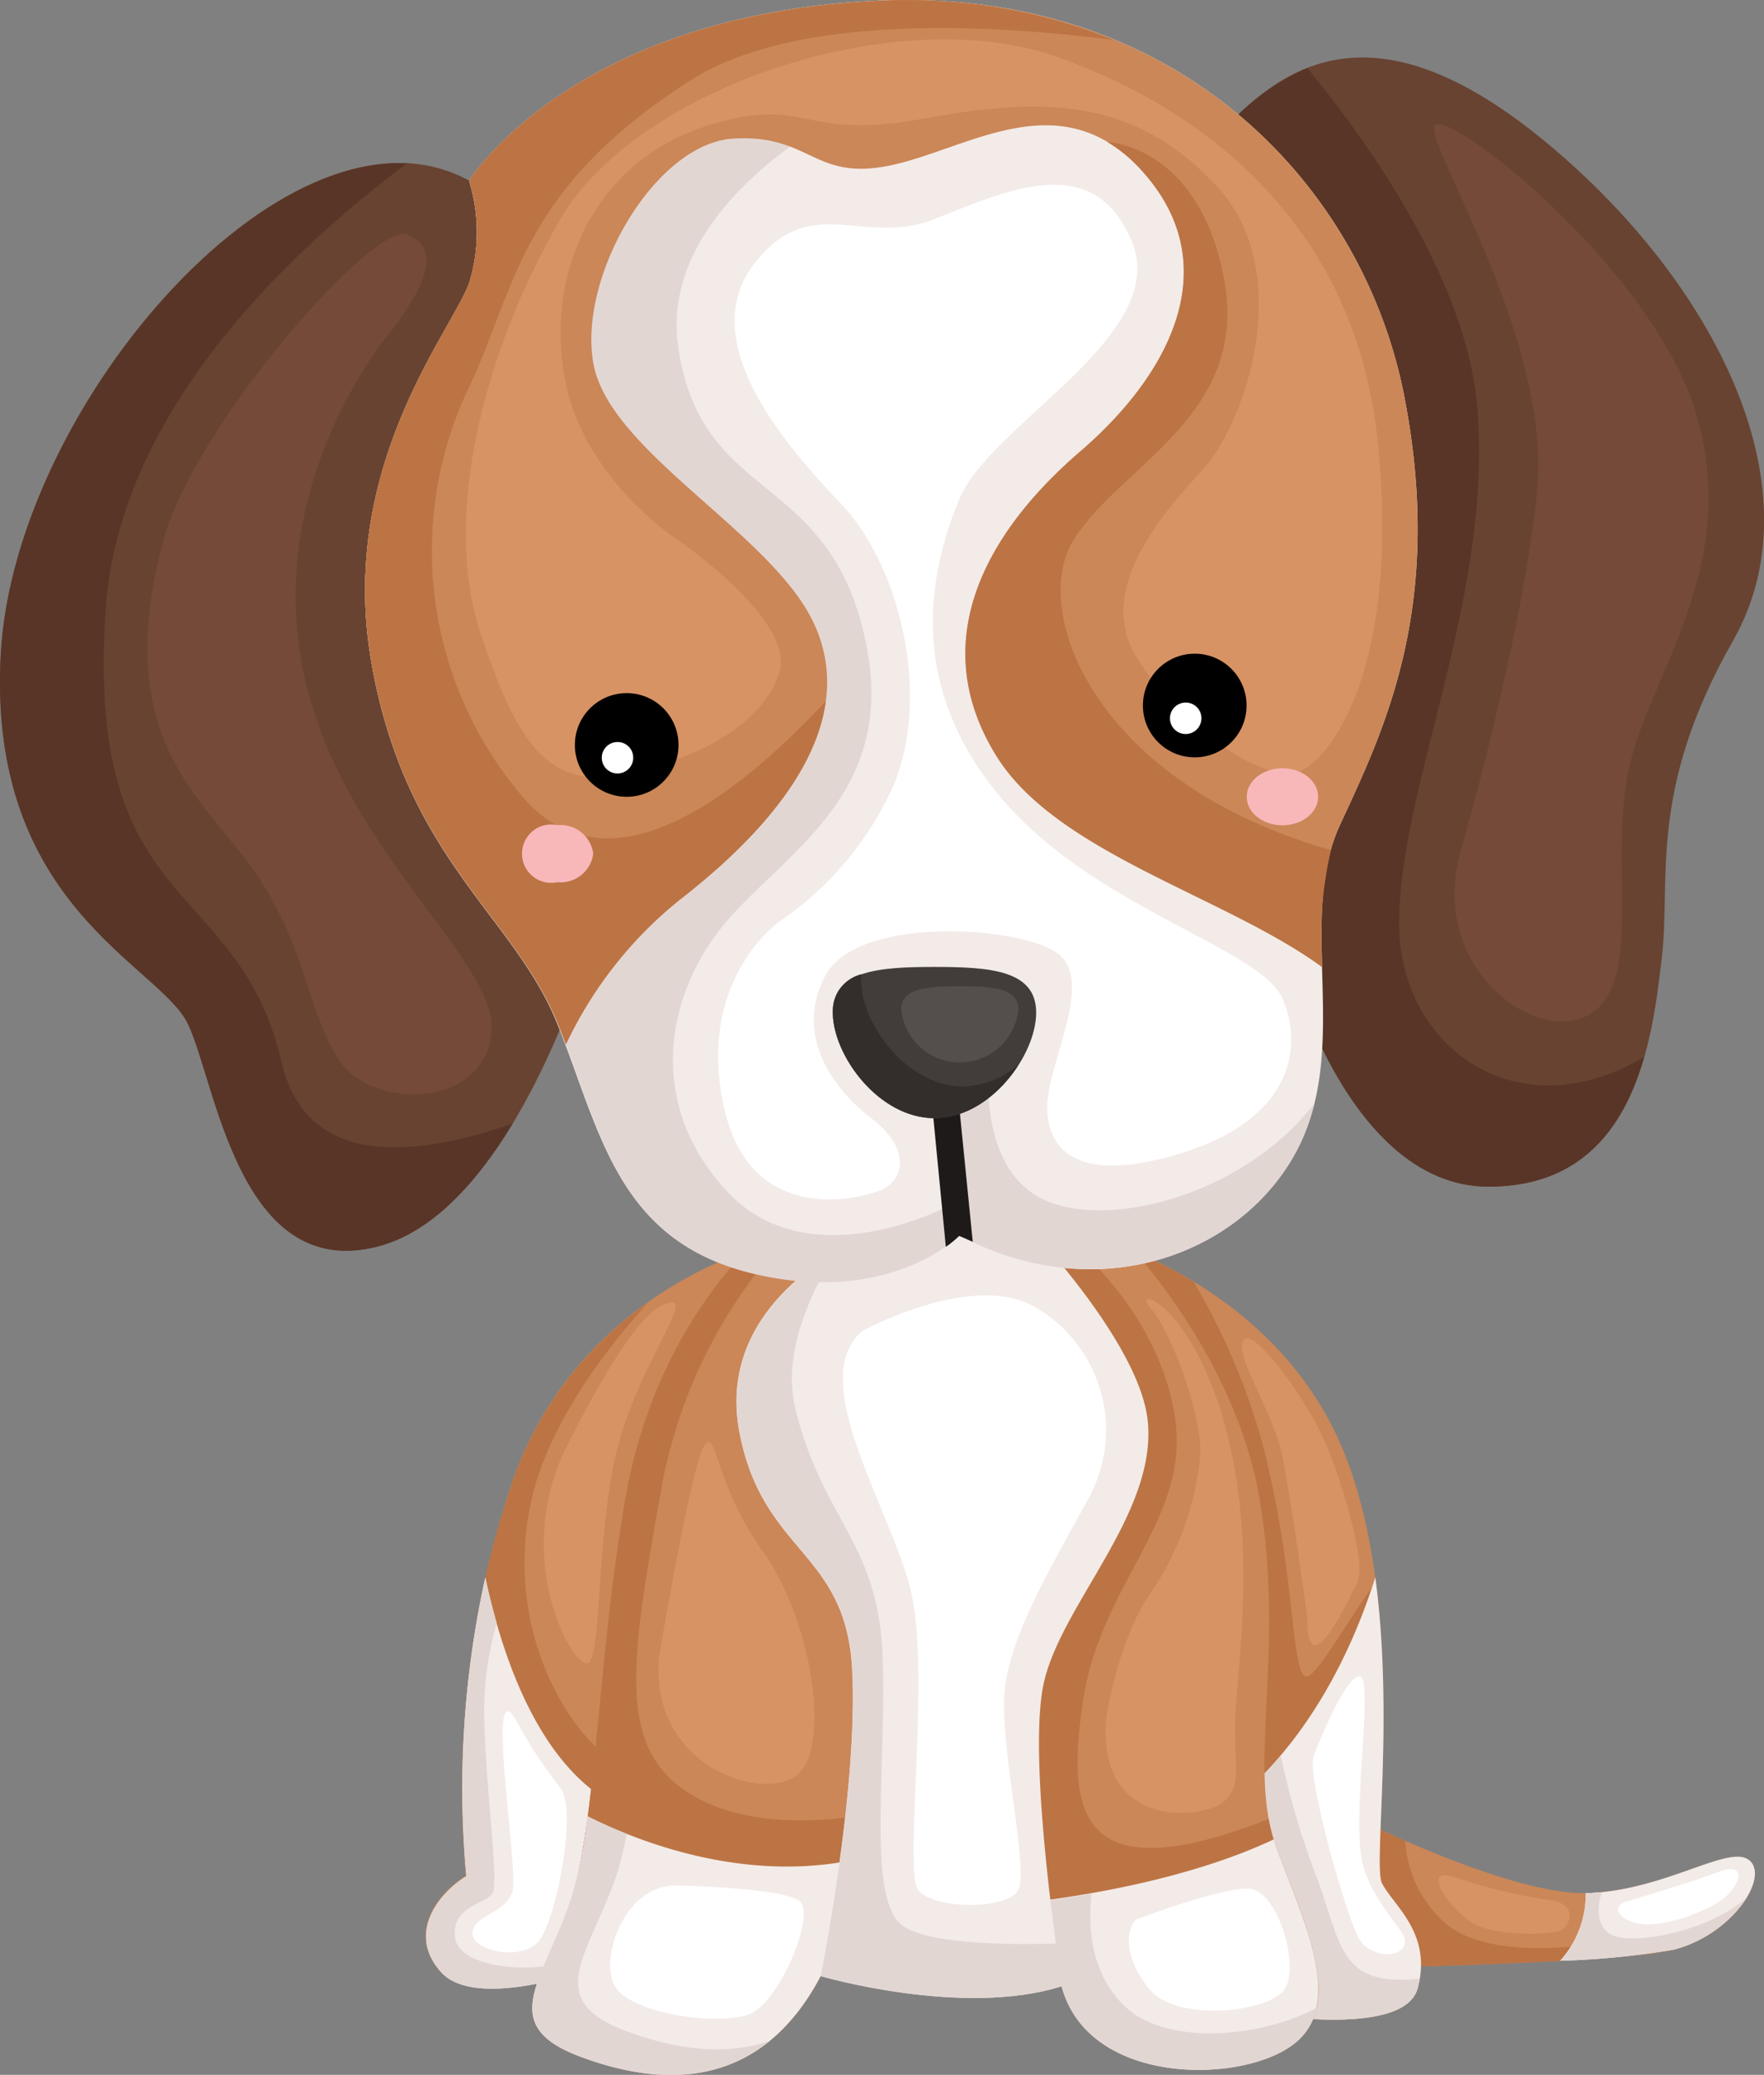 <?xml version="1.0" encoding="UTF-8"?> <svg xmlns="http://www.w3.org/2000/svg" viewBox="0 0 132.38 155.72"><rect x="0" y="0" width="132.38" height="155.72" fill="#808080" stroke="none"/> <defs> <style>.cls-1{fill:#cb8758;}.cls-2{fill:#bc7444;}.cls-3{fill:#f3ebe8;}.cls-4{fill:#e2d6d3;}.cls-5{fill:#fff;}.cls-6{fill:#d89364;}.cls-7{fill:#684331;}.cls-8{fill:#593527;}.cls-9{fill:#1e1a19;}.cls-10{fill:#f8b8ba;}.cls-11{fill:#423d3a;}.cls-12{fill:#544e4c;}.cls-13{fill:#332e2c;}.cls-14{fill:#754a39;}</style> </defs> <title>00000111</title> <g id="Слой_2" data-name="Слой 2"> <g id="Layer_1" data-name="Layer 1"> <path class="cls-1" d="M101.34,136.24s12,6.08,17.87,5.84,10.57-3.7,12.07-2.45-1.19,5.5-5.63,6.69c-3.45.93-20.87,1.31-20.87,1.31S96.68,138.73,101.34,136.24Z"></path> <path class="cls-2" d="M108.59,144.44a8.84,8.84,0,0,1-3.13-6.28c-2.43-1.06-4.12-1.92-4.12-1.92-4.66,2.49,3.44,11.39,3.44,11.39s8.63-.19,15-.63l.73-1.25S112.22,147.39,108.59,144.44Z"></path> <path class="cls-1" d="M82.34,92.94s13.19,3.43,18.37,15.69,2.13,31,3,32.71,3.79,3.76,2.68,7.88-13.91,1.59-13.91,1.59S76.9,92.49,82.34,92.94Z"></path> <path class="cls-2" d="M93.32,143s8.64-9.11,10.51-13.93h0a79.05,79.05,0,0,0-.58-10.34c-2,2.67-4.6,7.42-5.28,7.09-1.13-.54-.69-7.75-3.26-17.59a50.17,50.17,0,0,0-5.11-12,30.2,30.2,0,0,0-7.26-3.26c-4.07-.33,3.63,32.26,7.77,48.67Z"></path> <path class="cls-3" d="M103.21,118.38c-4.11,13-11.46,17.4-11.75,17.7a15.48,15.48,0,0,0-2.07,2.68c1.75,7.06,3.09,12.05,3.09,12.05s12.8,2.53,13.91-1.59-1.8-6.17-2.68-7.88C103.05,140.05,104.64,129,103.21,118.38Z"></path> <path class="cls-4" d="M98.62,140.4a61.52,61.52,0,0,1-2.51-8.65,25.24,25.24,0,0,1-4.65,4.33,15.48,15.48,0,0,0-2.07,2.68c1.75,7.06,3.09,12.05,3.09,12.05s12.8,2.53,13.91-1.59a7.27,7.27,0,0,0,.16-.72C100.26,149.16,100.73,145.75,98.62,140.4Z"></path> <path class="cls-5" d="M98.59,131.75s2.26-5.9,3.43-5.94-.74,11.1.32,14.38,3.47,4.84,3.06,5.81-2.49.94-3.38-.44S98,133.25,98.59,131.75Z"></path> <path class="cls-1" d="M43.45,148s-7.86,2.74-10.36,0-.5-5.73,1.87-7.23a72.85,72.85,0,0,1,3.51-29.62c5.31-15.13,20.35-18.11,20.35-18.11Z"></path> <path class="cls-2" d="M47.69,132.9a2.87,2.87,0,0,0-.82-.42c-3.56-1.14-9.39-9.94-6.92-20.17,1.3-5.39,5.21-10.7,8.66-14.53a27.35,27.35,0,0,0-10.14,13.41,69.79,69.79,0,0,0-3.63,18.39c1.08,4,2.51,7.79,3.63,9.4,1.66,2.39,5,2.39,7,1.79Z"></path> <path class="cls-3" d="M36.42,118.4A73.13,73.13,0,0,0,35,140.81c-2.37,1.5-4.37,4.5-1.87,7.23s10.36,0,10.36,0l3.42-12.22C40.69,133.13,37.76,124.69,36.42,118.4Z"></path> <path class="cls-4" d="M34.15,145.44c-.31-2.38,2.31-2.53,2.81-3.36s-.5-7.61-.62-13.14a23.29,23.29,0,0,1,.94-7.1c-.34-1.19-.62-2.35-.86-3.44A73.13,73.13,0,0,0,35,140.81c-2.37,1.5-4.37,4.5-1.87,7.23s10.36,0,10.36,0l.35-1.24C40.15,148.4,34.45,147.69,34.15,145.44Z"></path> <path class="cls-5" d="M38.71,129.06A32.88,32.88,0,0,0,42,134.11c1.4,1.5-.27,10.2-1.64,11.66s-5.06.59-4.9-.75,2.52-1.41,3-3.08S36.39,125.26,38.71,129.06Z"></path> <path class="cls-1" d="M83.58,92.19s9.13,8.94,11,20.62-1.06,19.94,1.25,26,5.12,11.88,1.06,14.75-15.25,2.88-17.19-4.5c0,0-4.75-8.81-5.62-13.5s.36-41.06,2.34-42.62S83.58,92.19,83.58,92.19Z"></path> <path class="cls-2" d="M98.1,144.89c-.61-1.92-1.46-4-2.26-6.08a13.09,13.09,0,0,1-.63-2.29c-14.63,5.74-15.14-.81-13.91-9,1.29-8.58,7.91-13.45,6.91-20.91S81.3,94.07,81.3,94.07a10.09,10.09,0,0,0-2.36-2,5.06,5.06,0,0,0-2.51.86c-2,1.56-3.22,37.94-2.34,42.62s5.62,13.5,5.62,13.5c.08.3.2.57.3.84,2.75-.58,5.63-1.36,7.8-1.67A46.34,46.34,0,0,0,98.1,144.89Z"></path> <path class="cls-3" d="M95.84,138.81c-.1-.25-.17-.51-.25-.76-6.39,3-14.39,4.28-18.92,4.79,1.49,3.35,3,6.22,3,6.22,1.94,7.38,13.13,7.38,17.19,4.5S98.15,144.88,95.84,138.81Z"></path> <path class="cls-4" d="M96.9,153.56a4.6,4.6,0,0,0,1.91-2.86c-4.21,2.22-11.07,2.84-14.26,0-2.72-2.47-2.91-6.08-2.64-8.57-2,.36-3.79.6-5.24.76,1.49,3.35,3,6.22,3,6.22C81.65,156.44,92.84,156.44,96.9,153.56Z"></path> <path class="cls-1" d="M57.09,92.94c-.5.19-7.94,6.87-10.13,19.37S44.78,137.22,42.71,143s-5.37,9,.75,11.32,13.57,2.66,18.13-6c0,0,7.09-11.56,8.54-17.25s-5.54-37.51-5.54-37.51Z"></path> <path class="cls-2" d="M68.56,135.32c-3.43,1.14-11.34,2.46-16.47-.51-5.94-3.43-4.81-9.93-2.38-23.5a37.57,37.57,0,0,1,9.11-18.23l-1.73-.14c-.5.19-7.94,6.87-10.13,19.37S44.78,137.22,42.71,143c0,0,9.19,3.82,14.63,3,2.54-.37,4.47-.47,6-.74C64.89,142.65,67,138.76,68.56,135.32Z"></path> <path class="cls-3" d="M61.59,148.31s2.85-4.64,5.3-9.49h0c-9.37,3.2-18.63-.42-22.79-2.5A33.8,33.8,0,0,1,42.71,143c-2.06,5.76-5.37,9,.75,11.32S57,157,61.59,148.31Z"></path> <path class="cls-4" d="M46.9,152.4c-6.12-2.32-2.81-5.57-.75-11.33a22.82,22.82,0,0,0,.88-3.44c-1.14-.45-2.13-.91-2.93-1.31A33.8,33.8,0,0,1,42.71,143c-2.06,5.76-5.37,9,.75,11.32,4.62,1.75,10,2.37,14.29-1.14C54.22,154.38,50.35,153.7,46.9,152.4Z"></path> <path class="cls-3" d="M63,93.87s-9.25,4.38-7.52,13.57,8,8.87,8.47,17.87-2.37,23-2.37,23,10.69,3.13,18.12.75c0,0-2.68-16.87-1.37-22.75s8.39-12.62,7.82-19.5S74.34,89.06,74.34,89.06Z"></path> <path class="cls-4" d="M67.63,144.44c-2.65-2.19-1-12.56-1.42-20.63s-4.5-9.87-6.5-18c-1-3.88.82-8.24,2.92-11.74-1.72,1-8.66,5.3-7.14,13.37,1.72,9.19,8,8.87,8.47,17.87s-2.37,23-2.37,23,10.69,3.13,18.12.75c0,0-.2-1.26-.46-3.2C75.29,146,69.35,145.86,67.63,144.44Z"></path> <path class="cls-5" d="M64.71,99.9s8.35-4.59,13.05-1.75a10.65,10.65,0,0,1,3.87,14.41c-3,5.5-6,10.5-6.26,14.67s1.81,13,1.06,14.58-6.51,1.5-7.55,0,.92-16.15-.5-22.3S60.38,103.61,64.71,99.9Z"></path> <path class="cls-6" d="M49.46,124.33s2.4-14.26,3.37-15.8.72,2.74,4.41,7.9,5.09,14.44,2.69,16.69S48.7,132.73,49.46,124.33Z"></path> <path class="cls-5" d="M50.88,141.51s8,.16,9.16,1.2-1.49,7.39-3.67,8.4-9.22.06-10.29-2.15S47,141.32,50.88,141.51Z"></path> <path class="cls-6" d="M83,129.06s.83-5.89,3.37-9.53a22,22,0,0,0,3.67-10c.37-2.79-2.09-9.54-3.67-11.33s2.92-.59,5.5,8.58.92,18.63.83,22.33.5,4.84-.83,6.09S82.4,137.59,83,129.06Z"></path> <path class="cls-5" d="M85.28,144.06s6.4-2.46,8.5-2.31,3.87,5.94,2.56,7.63-8,2.34-10,0S84.43,144.78,85.28,144.06Z"></path> <path class="cls-7" d="M96.24,69.9c-.17.66,4.39,19.16,15.47,19.16S124,77.9,124.71,71.9s-1.08-12.51,5.34-23.8-1.17-26.37-13.17-36.7-19.63-8.29-25.77-.75S96.24,69.9,96.24,69.9Z"></path> <path class="cls-8" d="M105,69.31c0-10.37,7-24.25,5.87-38.64-.74-9.4-7.89-19.62-12.76-25.56a17.49,17.49,0,0,0-7,5.54C85,18.19,96.24,69.9,96.24,69.9c-.17.66,4.39,19.16,15.47,19.16,7.24,0,10.25-4.76,11.68-9.74C113.89,85,105,78.61,105,69.31Z"></path> <path class="cls-7" d="M44.52,70.28S38.79,90.86,28.36,93.55,16.23,81.31,14.11,76.86-1,68,.06,49.06s22-42.74,35.15-35.5S44.52,70.28,44.52,70.28Z"></path> <path class="cls-3" d="M72,92.73S66.8,98,56.55,95.56,45.12,85.07,41.83,76.86,30.46,64.4,27.88,49.73s6-24.83,7.33-28.5a13.07,13.07,0,0,0,0-7.67S42.8,1.23,65.55.06,102.3,13.9,105.38,29.73s-1.58,25.16-4.83,32.2.83,16.55-3.17,24.3S82.59,98.31,72,92.73Z"></path> <path class="cls-4" d="M97.38,86.23a14.88,14.88,0,0,0,1.24-3.39C93,90.08,82.21,92.47,77.76,89.73c-5.28-3.25-3.21-12.87-3.21-12.87l-4.42,1.66L71.4,90.4s-10.55,5.78-16.85-1S50,74,55.05,68.56s12.66-9.83,9.66-21.5-12-9.48-13.79-20.83S64.71,7.73,64.71,7.73,56.48,1.44,40.87,8a23,23,0,0,0-5.66,5.61,13.07,13.07,0,0,1,0,7.67c-1.33,3.67-9.91,13.83-7.33,28.5s10.67,18.92,14,27.13,4.47,16.29,14.72,18.7S72,92.73,72,92.73C82.59,98.31,93.38,94,97.38,86.23Z"></path> <path class="cls-5" d="M58.46,69.19a24.43,24.43,0,0,0,8.43-9.88c3-6.5.92-16.62-3.88-21.62S52.34,25.31,56.59,19.81s8.15-1.25,13.54-3.37,12-5.27,14.83,1.75S74.34,31.81,72,37.44s-3.94,14,3.06,22.36S94.58,71.13,96.24,74.94s.51,9-7.26,11.5-10.33.12-10.39-3.25,3.75-9.75.62-11.75S64.4,68.81,62,73.12s.25,8.4,3.38,10.8,2.37,4.71.75,5.39-9.69,2.75-11.75-6S57.35,70,58.46,69.19Z"></path> <path class="cls-1" d="M105.38,29.73C102.3,13.9,88.3-1.1,65.55.06s-30.34,13.5-30.34,13.5a13.07,13.07,0,0,1,0,7.67c-1.33,3.67-9.91,13.83-7.33,28.5s10.67,18.92,14,27.13c.2.51.4,1,.59,1.52a30.67,30.67,0,0,1,8.5-10.82c9-7,13.29-14.33,10-21S45.65,33.81,44.52,27.23s4.69-16.5,10.53-16.83,6,3.25,11.84,2,12.78-6.34,18.88.5,2.36,14.91-4.72,21-11.67,14.35-6.17,23C79.49,64.08,92,67.3,99.21,72.57c-.1-3.79-.13-7.46,1.34-10.64C103.8,54.89,108.46,45.56,105.38,29.73Z"></path> <path class="cls-6" d="M51.46,40.94s-7.75-4.69-9.12-12.75,2.5-16,10.37-18.63,7.19,1.07,16.38-.62S85,7.29,91.21,13.86s2.21,18-1,21.45-7.79,8.9-5.07,13.75S95.21,59.51,98,57.66s7-9.32,5.38-24.65S91.43,8.62,79.46,4.31s-31.62,2.2-37.4,12.13S33.21,38.75,36,47.31,41.2,59.59,47.52,58s9.82-4.22,10.94-7.44S53.85,42.73,51.46,40.94Z"></path> <path class="cls-2" d="M80.55,40.56c3.5-5.66,13.16-9.33,11.33-19.5s-8.79-10.41-8.79-10.41h0a11.06,11.06,0,0,1,2.68,2.25c6.11,6.83,2.36,14.91-4.72,21s-11.67,14.35-6.17,23C79.49,64.08,92,67.3,99.21,72.57a29.65,29.65,0,0,1,.67-8.77C82,58.71,77.31,45.8,80.55,40.56Z"></path> <path class="cls-2" d="M83.58,3a41.2,41.2,0,0,0-18-2.91C42.8,1.23,35.21,13.56,35.21,13.56a13.07,13.07,0,0,1,0,7.67c-1.33,3.67-9.91,13.83-7.33,28.5s10.67,18.92,14,27.13c.2.51.4,1,.59,1.52a30.67,30.67,0,0,1,8.5-10.82c6.37-4.93,10.34-10,11-14.93-5.42,5.79-15.84,15.23-22.75,7.17a28.43,28.43,0,0,1-4.1-30.57c3.58-7.42,3.75-14.92,16.66-23.17C59.4,1.16,73.45,1.71,83.58,3Z"></path> <path class="cls-9" d="M73,93.2,71.82,81.39l-2,.19,1.16,12a7.84,7.84,0,0,0,1-.82C72.34,92.9,72.65,93.05,73,93.2Z"></path> <circle cx="89.66" cy="52.95" r="3.89"></circle> <path class="cls-5" d="M90.16,53.91A1.18,1.18,0,1,1,89,52.73,1.17,1.17,0,0,1,90.16,53.91Z"></path> <ellipse class="cls-10" cx="96.24" cy="59.8" rx="2.68" ry="2.14"></ellipse> <circle cx="47.03" cy="55.91" r="3.89"></circle> <path class="cls-5" d="M47.52,56.87a1.18,1.18,0,1,1-1.18-1.18A1.17,1.17,0,0,1,47.52,56.87Z"></path> <path class="cls-10" d="M44.52,64.07a2.47,2.47,0,0,1-2.69,2.14,2.19,2.19,0,1,1,0-4.28A2.47,2.47,0,0,1,44.52,64.07Z"></path> <path class="cls-11" d="M77.76,76c0,3.17-3.41,7.92-7.63,7.92S62.5,79.17,62.5,76s3.42-3.43,7.63-3.43S77.76,72.82,77.76,76Z"></path> <path class="cls-12" d="M76.43,75.74a4.42,4.42,0,0,1-8.8,0c0-1.59,2-1.72,4.4-1.72S76.43,74.15,76.43,75.74Z"></path> <path class="cls-13" d="M72.26,81.54c-4.21,0-7.63-4.74-7.63-7.92a2.74,2.74,0,0,1,0-.5A2.83,2.83,0,0,0,62.5,76c0,3.17,3.42,7.92,7.63,7.92,2.62,0,4.92-1.83,6.3-4A6.72,6.72,0,0,1,72.26,81.54Z"></path> <path class="cls-8" d="M21.13,79.7c-3.25-14-14.84-10.86-13.19-34.1C9,31,21.44,19.07,30.53,12.27,17.61,11.63,1,32.29.06,49.06-1,68,12,72.41,14.11,76.86s3.83,19.38,14.25,16.69c4.13-1.07,7.52-4.94,10.11-9.22C31.82,86.61,23.08,88.11,21.13,79.7Z"></path> <path class="cls-14" d="M29.71,24.4s-9.38,10.49-7.19,24.66,15,22.84,14.36,28.5S28,83.24,25.55,79.7s-2.48-8.43-6.31-14.09-11-9.92-7-25c2.28-8.56,15.84-24.08,18.34-23S32,21.19,29.71,24.4Z"></path> <path class="cls-14" d="M109.56,64.07s4.58-15.65,5.78-27-8.18-25.82-7.7-27.59S124.16,20,127.37,31.34s-3.61,19.35-5.13,26.32,1.12,16-2.89,18.44S107.27,72.72,109.56,64.07Z"></path> <path class="cls-6" d="M42.12,109.42s4.8-10.21,7.6-11.47-1.12,3.39-3.07,9.6-1.44,16.71-2.49,17.26S38.63,117.66,42.12,109.42Z"></path> <path class="cls-6" d="M98.1,121.35s-1.18-8.77-1.87-12.09-3.66-7.6-2.91-8.68,4.94,4.66,6.31,8.09,2.9,8.84,2.22,10.12S98.1,126.84,98.1,121.35Z"></path> <path class="cls-6" d="M109,140.84a41.47,41.47,0,0,0,7,1.72c2.5.22,1.81,1.84,1.28,2.25s-4.89.57-6.66-.43S106.61,140.12,109,140.84Z"></path> <path class="cls-3" d="M119.21,142.08H119a7.41,7.41,0,0,1-1.92,5.08,61.55,61.55,0,0,0,8.57-.85c4.44-1.19,7.13-5.44,5.63-6.69S125.06,141.85,119.21,142.08Z"></path> <path class="cls-4" d="M125.65,146.32a9.37,9.37,0,0,0,5.43-3.91c-2.84,2.59-8.83,3.7-10.3,2.71-1-.68-.92-2-.57-3.11-.33,0-.66.06-1,.07H119a7.41,7.41,0,0,1-1.92,5.08A61.55,61.55,0,0,0,125.65,146.32Z"></path> <path class="cls-5" d="M122,142.73s4.74-1.4,7-2.25,1.61,1.22,0,2.25-4.63,2-6.17,1.61S121,143.05,122,142.73Z"></path> </g> </g> </svg> 